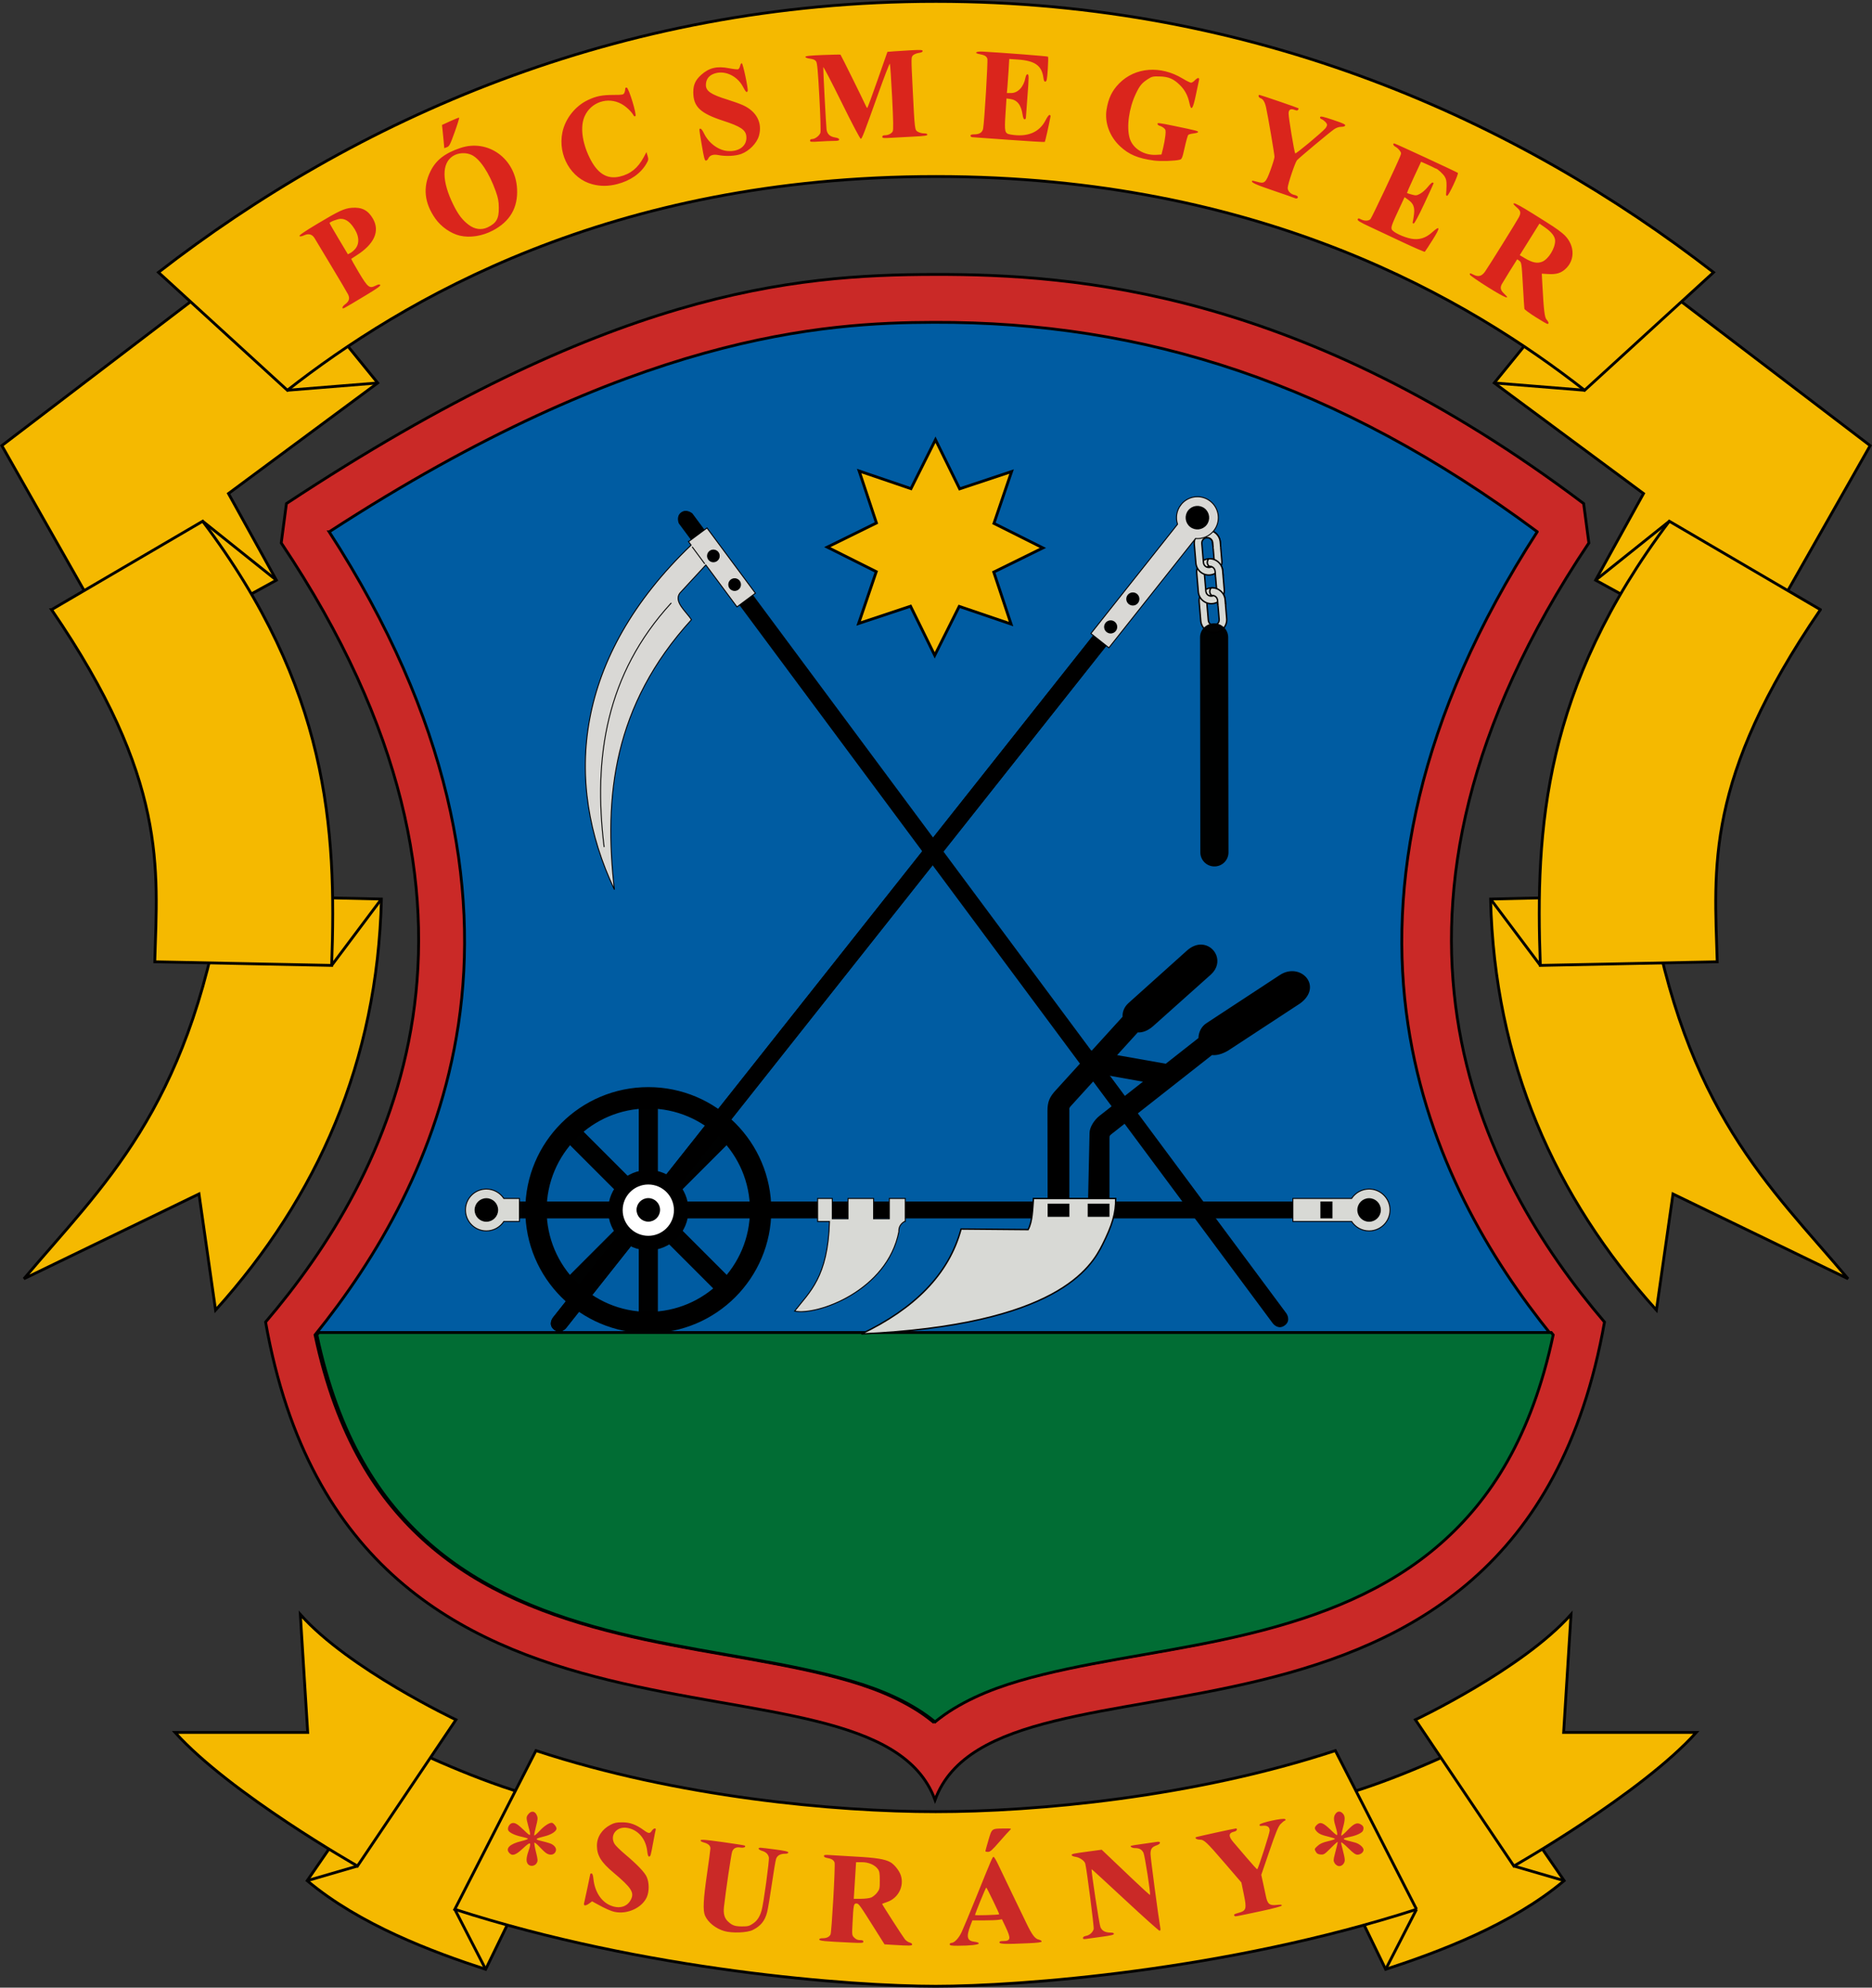 <?xml version="1.0" encoding="UTF-8" standalone="no"?>
<!-- Created with Inkscape (http://www.inkscape.org/) -->

<svg
   xmlns:dc="http://purl.org/dc/elements/1.1/"
   xmlns:cc="http://creativecommons.org/ns#"
   xmlns:rdf="http://www.w3.org/1999/02/22-rdf-syntax-ns#"
   xmlns:svg="http://www.w3.org/2000/svg"
   xmlns="http://www.w3.org/2000/svg"
   xmlns:sodipodi="http://sodipodi.sourceforge.net/DTD/sodipodi-0.dtd"
   xmlns:inkscape="http://www.inkscape.org/namespaces/inkscape"
   width="1994.906"
   height="2117.437"
   id="svg2"
   version="1.1"
   inkscape:version="0.48.4 r9939"
   sodipodi:docname="HUN_Pócsmegyer_Címer.svg">
  <rect width="100%" height="100%" fill="#333333" stroke="none"/>
  <defs
     id="defs4" />
  <sodipodi:namedview
     id="base"
     pagecolor="#ffffff"
     bordercolor="#666666"
     borderopacity="1.0"
     inkscape:pageopacity="0.0"
     inkscape:pageshadow="2"
     inkscape:zoom="0.10119448"
     inkscape:cx="676.79718"
     inkscape:cy="1497.3449"
     inkscape:document-units="px"
     inkscape:current-layer="layer1"
     showgrid="false"
     showguides="true"
     inkscape:guide-bbox="true"
     inkscape:window-width="1280"
     inkscape:window-height="972"
     inkscape:window-x="-8"
     inkscape:window-y="-8"
     inkscape:window-maximized="1"
     inkscape:snap-global="true"
     inkscape:object-nodes="true"
     inkscape:snap-smooth-nodes="true"
     fit-margin-top="0"
     fit-margin-left="0"
     fit-margin-right="0"
     fit-margin-bottom="0"
     inkscape:object-paths="true"
     inkscape:snap-object-midpoints="true"
     showborder="true"
     inkscape:snap-bbox="false"
     inkscape:snap-bbox-edge-midpoints="false"
     inkscape:snap-midpoints="true">
    <sodipodi:guide
       orientation="1,0"
       position="995.429,1605.997"
       id="guide3785" />
  </sodipodi:namedview>
  <g
     inkscape:groupmode="layer"
     id="layer2"
     inkscape:label="RASZTER"
     transform="translate(2910.188,331.75)" />
  <g
     inkscape:label="1. réteg"
     inkscape:groupmode="layer"
     id="layer1"
     transform="translate(2910.188,331.75)">
    <g
       id="g4262">
      <path
         sodipodi:nodetypes="ccccccccc"
         inkscape:connector-curvature="0"
         id="path3013"
         d="m -409.688,204.688 -5.531,41.969 c 264.99,395.188 114.639,675.827 -16.688,829.969 92.653,523.646 645.46,323.926 713.406,509.062 67.946,-185.136 620.753,14.584 713.406,-509.062 C 863.58,922.483 713.26,641.845 978.25,246.656 L 972.688,204.688 C 672.874,-21.541 432.253,-39.688 280.743,-39.388 129.233,-39.089 -65.952,-22.018 -409.688,204.688 z"
         style="fill:#ca2927;fill-opacity:1;stroke:#000000;stroke-width:3;stroke-linecap:butt;stroke-linejoin:miter;stroke-miterlimit:4;stroke-opacity:0.99;stroke-dashoffset:0"
         transform="translate(-2195.26,0)" />
      <path
         sodipodi:nodetypes="cscsssscsssscscccc"
         inkscape:connector-curvature="0"
         id="path3015"
         d="m -362.156,234.812 c 128.875,199.209 159.879,377.268 137.688,524.812 -21.088,140.213 -87.995,250.464 -152.781,330.688 23.008,108.374 66.517,175.441 120,222.344 57.104,50.078 128.395,77.51 203.438,95.844 75.043,18.333 152.37,26.84 220.438,43.625 34.034,8.393 66.127,18.779 95.062,36.406 6.818,4.153 13.46,8.865 19.812,14.031 6.352,-5.167 12.995,-9.878 19.812,-14.031 28.936,-17.627 61.029,-28.014 95.062,-36.406 68.068,-16.785 145.395,-25.292 220.438,-43.625 75.043,-18.333 146.333,-45.765 203.438,-95.844 53.483,-46.903 96.992,-113.969 120,-222.344 C 875.464,1010.087 808.549,899.838 787.469,759.625 765.285,612.075 796.3,433.998 925.188,234.781 l 0,-0.062 C 711.554,76.125 506.136,10.916 282.301,11.623 165.496,11.903 -37.761,24.32 -362.156,234.812 z"
         style="fill:#005ca2;fill-opacity:1;stroke:#000000;stroke-width:3;stroke-linecap:butt;stroke-linejoin:miter;stroke-miterlimit:4;stroke-opacity:0.99;stroke-dashoffset:0"
         transform="translate(-2197.223,0)" />
      <path
         inkscape:connector-curvature="0"
         id="path3790"
         d="m -2570.474,1087.75 c -0.682,0.85 -1.35,1.719 -2.031,2.562 23.008,108.374 66.517,175.441 120,222.344 57.104,50.078 128.395,77.51 203.438,95.844 75.043,18.333 152.37,26.84 220.438,43.625 34.034,8.393 66.127,18.779 95.063,36.406 6.817,4.153 13.46,8.865 19.812,14.031 6.352,-5.167 12.995,-9.878 19.813,-14.031 28.936,-17.627 61.029,-28.014 95.062,-36.406 68.068,-16.785 145.395,-25.292 220.438,-43.625 75.043,-18.333 146.333,-45.765 203.437,-95.844 53.483,-46.902 96.992,-113.969 120,-222.344 -0.684,-0.847 -1.378,-1.709 -2.062,-2.562 l -1313.406,0 z"
         style="fill:#016d34;fill-opacity:1;stroke:#000000;stroke-width:3;stroke-linecap:butt;stroke-linejoin:miter;stroke-miterlimit:4;stroke-opacity:0.99;stroke-dasharray:none;stroke-dashoffset:0" />
      <g
         transform="translate(-2196.073,-291.781)"
         id="g3801">
        <path
           sodipodi:nodetypes="ccccc"
           inkscape:connector-curvature="0"
           id="path3795"
           d="m 952.736,1963.498 c -56.155,47.104 -133.403,75.889 -190.218,94.415 l -85.39,-175.639 c 61.952,-13.343 119.171,-37.73 175.639,-63.869 z"
           style="fill:#f5b900;fill-opacity:1;stroke:#000000;stroke-width:3;stroke-linecap:butt;stroke-linejoin:miter;stroke-miterlimit:4;stroke-opacity:0.99;stroke-dasharray:none;stroke-dashoffset:0" />
        <path
           style="fill:#f5b900;fill-opacity:1;stroke:#000000;stroke-width:3;stroke-linecap:butt;stroke-linejoin:miter;stroke-miterlimit:4;stroke-opacity:0.99;stroke-dasharray:none;stroke-dashoffset:0"
           d="m 2610.983,2626.374 c 56.155,47.104 133.403,75.889 190.218,94.415 l 85.39,-175.639 c -61.952,-13.343 -119.171,-37.73 -175.639,-63.869 z"
           id="path3785"
           inkscape:connector-curvature="0"
           transform="translate(-2997.75,-662.875)"
           sodipodi:nodetypes="ccccc" />
        <path
           style="fill:#f5b900;fill-opacity:1;stroke:#000000;stroke-width:3;stroke-linecap:butt;stroke-linejoin:miter;stroke-miterlimit:4;stroke-opacity:0.99;stroke-dasharray:none;stroke-dashoffset:0"
           d="m 2610.983,2626.374 53.594,-15.601"
           id="path3787"
           inkscape:connector-curvature="0"
           transform="translate(-2997.75,-662.875)"
           sodipodi:nodetypes="cc" />
        <path
           style="fill:#f5b900;fill-opacity:1;stroke:#000000;stroke-width:3;stroke-linecap:butt;stroke-linejoin:miter;stroke-miterlimit:4;stroke-opacity:0.99;stroke-dasharray:none;stroke-dashoffset:0"
           d="m 2768.3,2656.889 32.9,63.899"
           id="path3789"
           inkscape:connector-curvature="0"
           transform="translate(-2997.75,-662.875)"
           sodipodi:nodetypes="cc" />
        <path
           sodipodi:nodetypes="ccccccc"
           inkscape:connector-curvature="0"
           id="path3791"
           d="m 795.418,1994.014 -86.49,-169.07 c -151.005,49.703 -318.876,65.063 -425.944,65.063 -107.068,0 -274.939,-15.36 -425.944,-65.063 l -86.49,169.07 c 202.4,65.401 422.775,81.949 512.434,81.949 89.659,0 310.034,-16.549 512.434,-81.949 z"
           style="fill:#f5b900;fill-opacity:1;stroke:#000000;stroke-width:3;stroke-linecap:butt;stroke-linejoin:miter;stroke-miterlimit:4;stroke-opacity:0.99;stroke-dasharray:none;stroke-dashoffset:0" />
        <path
           inkscape:connector-curvature="0"
           id="path3797"
           d="m 952.736,1963.498 -53.594,-15.601"
           style="fill:#f5b900;fill-opacity:1;stroke:#000000;stroke-width:3;stroke-linecap:butt;stroke-linejoin:miter;stroke-miterlimit:4;stroke-opacity:0.99;stroke-dasharray:none;stroke-dashoffset:0"
           sodipodi:nodetypes="cc" />
        <path
           inkscape:connector-curvature="0"
           id="path3799"
           d="m 795.418,1994.014 -32.9,63.899"
           style="fill:#f5b900;fill-opacity:1;stroke:#000000;stroke-width:3;stroke-linecap:butt;stroke-linejoin:miter;stroke-miterlimit:4;stroke-opacity:0.99;stroke-dasharray:none;stroke-dashoffset:0"
           sodipodi:nodetypes="cc" />
        <path
           sodipodi:nodetypes="cccccc"
           transform="translate(-2997.75,-662.875)"
           inkscape:connector-curvature="0"
           id="path3783"
           d="m 2769.507,2454.933 c 0,0 -114.153,-53.956 -165.818,-112.154 l 7.854,125.668 -141.377,0 c 58.92,65.385 194.41,142.325 194.41,142.325 z"
           style="fill:#f5b900;fill-opacity:1;stroke:#000000;stroke-width:3;stroke-linecap:butt;stroke-linejoin:miter;stroke-miterlimit:4;stroke-opacity:0.99;stroke-dasharray:none;stroke-dashoffset:0" />
        <path
           style="fill:#f5b900;fill-opacity:1;stroke:#000000;stroke-width:3;stroke-linecap:butt;stroke-linejoin:miter;stroke-miterlimit:4;stroke-opacity:0.99;stroke-dasharray:none;stroke-dashoffset:0"
           d="m 794.212,1792.058 c 0,0 114.153,-53.956 165.818,-112.154 l -7.854,125.668 141.377,0 c -58.92,65.385 -194.41,142.325 -194.41,142.325 z"
           id="path3793"
           inkscape:connector-curvature="0"
           sodipodi:nodetypes="cccccc" />
      </g>
      <g
         transform="translate(-2200,0)"
         id="g3842">
        <path
           sodipodi:nodetypes="ccccccc"
           inkscape:connector-curvature="0"
           id="path3830"
           d="m 990.182,286.307 51.053,-92.288 -159.049,-117.814 119.778,-147.268 280.79,214.029 -131.559,231.701 z"
           style="fill:#f5b900;fill-opacity:1;stroke:#000000;stroke-width:3;stroke-linecap:butt;stroke-linejoin:miter;stroke-miterlimit:4;stroke-opacity:0.99;stroke-dasharray:none;stroke-dashoffset:0" />
        <path
           style="fill:#f5b900;fill-opacity:1;stroke:#000000;stroke-width:3;stroke-linecap:butt;stroke-linejoin:miter;stroke-miterlimit:4;stroke-opacity:0.99;stroke-dasharray:none;stroke-dashoffset:0"
           d="m 2694.013,1288.879 c -4.233,173.295 -67.807,316.92 -176.721,437.875 l -17.672,-123.705 -186.539,90.324 c 83.534,-99.032 173.78,-178.671 212.065,-408.422 z"
           id="path3820"
           inkscape:connector-curvature="0"
           transform="translate(-2997.75,-662.875)"
           sodipodi:nodetypes="cccccc" />
        <path
           style="fill:#f5b900;fill-opacity:1;stroke:#000000;stroke-width:3;stroke-linecap:butt;stroke-linejoin:miter;stroke-miterlimit:4;stroke-opacity:0.99;stroke-dasharray:none;stroke-dashoffset:0"
           d="m 2582.09,949.182 -51.053,-92.288 159.049,-117.814 -119.778,-147.268 -280.79,214.029 131.559,231.701 z"
           id="path3816"
           inkscape:connector-curvature="0"
           transform="translate(-2997.75,-662.875)"
           sodipodi:nodetypes="ccccccc" />
        <path
           style="fill:#f5b900;fill-opacity:1;stroke:#000000;stroke-width:3;stroke-linecap:butt;stroke-linejoin:miter;stroke-miterlimit:4;stroke-opacity:0.99;stroke-dasharray:none;stroke-dashoffset:0"
           d="m 2593.799,746.862 -137.377,-125.595 c 207.642,-161.032 487.517,-288.644 828.589,-288.644 341.073,0 620.948,127.612 828.589,288.644 l -137.377,125.595 c -121.612,-95.113 -342.827,-227.701 -691.212,-227.701 -348.386,0 -569.6,132.588 -691.212,227.701 z"
           id="path3814"
           inkscape:connector-curvature="0"
           transform="translate(-2997.75,-662.875)"
           sodipodi:nodetypes="ccccccc" />
        <path
           style="fill:#f5b900;fill-opacity:1;stroke:#000000;stroke-width:3;stroke-linecap:butt;stroke-linejoin:miter;stroke-miterlimit:4;stroke-opacity:0.99;stroke-dasharray:none;stroke-dashoffset:0"
           d="m 2342.535,980.599 161.012,-94.215 c 133.811,177.282 142.897,326.847 137.45,473.183 l -188.502,-3.854 c 2.936,-99.701 14.028,-194.182 -109.96,-375.114 z"
           id="path3818"
           inkscape:connector-curvature="0"
           transform="translate(-2997.75,-662.875)"
           sodipodi:nodetypes="ccccc" />
        <path
           style="fill:#f5b900;fill-opacity:1;stroke:#000000;stroke-width:3;stroke-linecap:butt;stroke-linejoin:miter;stroke-miterlimit:4;stroke-opacity:0.99;stroke-dasharray:none;stroke-dashoffset:0"
           d="m 2593.799,746.862 96.288,-7.781"
           id="path3822"
           inkscape:connector-curvature="0"
           transform="translate(-2997.75,-662.875)" />
        <path
           style="fill:#f5b900;fill-opacity:1;stroke:#000000;stroke-width:3;stroke-linecap:butt;stroke-linejoin:miter;stroke-miterlimit:4;stroke-opacity:0.99;stroke-dasharray:none;stroke-dashoffset:0"
           d="m 2503.548,886.385 78.543,62.798"
           id="path3824"
           inkscape:connector-curvature="0"
           transform="translate(-2997.75,-662.875)" />
        <path
           style="fill:#f5b900;fill-opacity:1;stroke:#000000;stroke-width:3;stroke-linecap:butt;stroke-linejoin:miter;stroke-miterlimit:4;stroke-opacity:0.99;stroke-dasharray:none;stroke-dashoffset:0"
           d="m 2640.997,1359.568 53.016,-70.688"
           id="path3826"
           inkscape:connector-curvature="0"
           transform="translate(-2997.75,-662.875)" />
        <path
           sodipodi:nodetypes="cccccc"
           inkscape:connector-curvature="0"
           id="path3828"
           d="m 878.259,626.004 c 4.233,173.295 67.807,316.92 176.721,437.875 l 17.672,-123.705 186.539,90.324 c -83.534,-99.032 -173.78,-178.671 -212.065,-408.422 z"
           style="fill:#f5b900;fill-opacity:1;stroke:#000000;stroke-width:3;stroke-linecap:butt;stroke-linejoin:miter;stroke-miterlimit:4;stroke-opacity:0.99;stroke-dasharray:none;stroke-dashoffset:0" />
        <path
           sodipodi:nodetypes="ccccc"
           inkscape:connector-curvature="0"
           id="path3834"
           d="M 1229.737,317.724 1068.725,223.51 C 934.914,400.792 925.828,550.357 931.275,696.693 l 188.502,-3.854 c -2.936,-99.701 -14.028,-194.182 109.96,-375.114 z"
           style="fill:#f5b900;fill-opacity:1;stroke:#000000;stroke-width:3;stroke-linecap:butt;stroke-linejoin:miter;stroke-miterlimit:4;stroke-opacity:0.99;stroke-dasharray:none;stroke-dashoffset:0" />
        <path
           inkscape:connector-curvature="0"
           id="path3836"
           d="M 978.474,83.987 882.186,76.206"
           style="fill:#f5b900;fill-opacity:1;stroke:#000000;stroke-width:3;stroke-linecap:butt;stroke-linejoin:miter;stroke-miterlimit:4;stroke-opacity:0.99;stroke-dasharray:none;stroke-dashoffset:0" />
        <path
           inkscape:connector-curvature="0"
           id="path3838"
           d="m 1068.725,223.51 -78.543,62.798"
           style="fill:#f5b900;fill-opacity:1;stroke:#000000;stroke-width:3;stroke-linecap:butt;stroke-linejoin:miter;stroke-miterlimit:4;stroke-opacity:0.99;stroke-dasharray:none;stroke-dashoffset:0" />
        <path
           inkscape:connector-curvature="0"
           id="path3840"
           d="M 931.275,696.693 878.259,626.004"
           style="fill:#f5b900;fill-opacity:1;stroke:#000000;stroke-width:3;stroke-linecap:butt;stroke-linejoin:miter;stroke-miterlimit:4;stroke-opacity:0.99;stroke-dasharray:none;stroke-dashoffset:0" />
      </g>
      <path
         inkscape:connector-curvature="0"
         id="path3872"
         d="m -1273.962,5.927 c -6.325,-4.019 -11.614,-7.926 -11.754,-8.681 -0.139,-0.756 -0.863,-12.141 -1.607,-25.3 -1.296,-22.903 -1.452,-24.004 -3.638,-25.775 -1.256,-1.017 -2.38,-1.726 -2.497,-1.575 -0.874,1.13 -15.484,24.738 -16.374,26.459 -1.945,3.76 -1.272,6.445 2.508,10.01 7.65,7.215 1.17,4.644 -17.137,-6.798 -10.45,-6.532 -19.145,-12.555 -19.323,-13.386 -0.407,-1.899 0.184,-1.892 3.937,0.048 5.104,2.64 8.798,1.576 12.355,-3.559 4.314,-6.227 33.895,-53.772 35.899,-57.7 2.477,-4.855 2.016,-6.816 -2.517,-10.696 -3.142,-2.689 -3.78,-3.694 -2.628,-4.136 0.92,-0.353 8.591,3.836 19.4,10.591 23.646,14.78 25.437,15.965 31.85,21.072 13.44,10.704 14.888,28.321 3.173,38.607 -4.772,4.19 -9.546,5.549 -17.844,5.08 l -7.017,-0.396 0.674,12.539 c 1.447,26.901 2.351,34.207 4.516,36.512 2.281,2.428 2.652,4.561 0.775,4.458 -0.688,-0.038 -6.425,-3.357 -12.75,-7.376 z m 7.343,-58.925 c 6.609,-2.761 13.675,-14.26 13.662,-22.232 -0.01,-4.415 -3.623,-9.212 -10.63,-14.1 l -6.066,-4.231 -10.507,16.821 -10.507,16.821 5.103,3.052 c 8.364,5.003 13.649,6.082 18.945,3.869 z m -1278.608,49.123 c -0.27,-0.705 1.03,-2.4 2.889,-3.767 4.165,-3.062 5.12,-6.206 3.14,-10.341 -0.828,-1.73 -8.83,-15.294 -17.783,-30.145 -8.953,-14.85 -16.999,-28.228 -17.88,-29.729 -2.527,-4.305 -6.349,-5.414 -11.17,-3.24 -2.682,1.209 -4.329,1.472 -5.004,0.796 -0.675,-0.675 5.439,-4.869 18.578,-12.742 23.392,-14.016 29.052,-16.66 37.1,-17.329 10.672,-0.886 17.448,2.597 22.614,11.626 7.656,13.382 1.385,27.169 -17.873,39.295 -2.665,1.678 -5.021,3.213 -5.236,3.41 -0.214,0.197 3.367,6.655 7.959,14.351 9.673,16.212 11.346,17.55 17.899,14.307 3.033,-1.5 4.244,-1.694 4.989,-0.797 0.715,0.862 -3.294,3.756 -14.712,10.618 -26.191,15.742 -24.972,15.088 -25.51,13.686 z m 13.606,-62.746 c 5.178,-6.154 4.085,-15.232 -2.942,-24.435 -4.01,-5.251 -7.897,-7.581 -12.599,-7.549 -3.252,0.022 -11.8,3.287 -11.8,4.507 0,0.345 4.388,7.966 9.75,16.936 l 9.75,16.309 2.631,-1.351 c 1.447,-0.743 3.792,-2.731 5.21,-4.417 z m 1116.159,-7.123 c -12.65,-5.952 -28.734,-13.507 -35.743,-16.79 -9.767,-4.575 -12.605,-6.328 -12.152,-7.506 0.525,-1.367 0.907,-1.374 3.443,-0.063 3.834,1.982 8.296,1.862 10.206,-0.275 1.415,-1.584 27.815,-57.394 31.492,-66.576 1.435,-3.584 1.407,-3.994 -0.453,-6.5 -1.092,-1.471 -3.067,-3.222 -4.389,-3.891 -2.572,-1.302 -3.34,-3.984 -0.996,-3.481 1.762,0.379 66.292,30.283 67.415,31.241 1.198,1.022 -9.755,24.457 -11.43,24.457 -0.832,0 -1.263,-0.804 -1.072,-2 0.176,-1.1 0.381,-4.947 0.456,-8.549 0.106,-5.112 -0.334,-7.309 -2.006,-10.015 -1.828,-2.958 -7.685,-8.302 -9.27,-8.458 -0.275,-0.027 -1.403,-0.553 -2.507,-1.169 -1.104,-0.616 -4.554,-2.246 -7.666,-3.622 l -5.659,-2.503 -7.673,16.486 c -4.22,9.067 -7.508,16.651 -7.306,16.852 0.201,0.202 2.514,0.941 5.14,1.643 4.408,1.179 5.095,1.103 8.972,-0.996 2.309,-1.25 5.968,-4.51 8.131,-7.244 2.163,-2.734 4.413,-4.811 5,-4.615 0.587,0.196 1.068,0.589 1.068,0.874 0,0.285 -4.458,10.035 -9.906,21.667 -6.254,13.352 -10.445,21.149 -11.367,21.149 -1.032,0 -1.277,-0.659 -0.836,-2.25 0.343,-1.238 0.908,-4.819 1.255,-7.959 0.804,-7.284 -0.742,-11.124 -6.021,-14.948 l -4.036,-2.924 -4.356,9.291 c -9.288,19.812 -10.292,22.504 -9.334,25.023 1.129,2.97 12.496,8.405 20.816,9.952 8.253,1.535 15.336,-0.625 22.154,-6.756 8.851,-7.958 9.022,-5.348 0.528,8.072 -4.177,6.6 -7.888,12.271 -8.246,12.602 -0.358,0.331 -11.001,-4.267 -23.651,-10.219 z m -1004.754,-6.969 c -9.547,-2.25 -19.91,-9.461 -26.016,-18.101 -11.807,-16.71 -13.549,-33.526 -5.227,-50.471 5.843,-11.898 15.305,-19.27 31.866,-24.83 29.436,-9.881 58.743,11.233 60.414,43.526 1.04,20.101 -7.507,34.789 -25.853,44.43 -11.373,5.976 -24.387,7.991 -35.183,5.447 z m 29.754,-8.88 c 9.309,-4.473 11.983,-9.226 11.831,-21.034 -0.088,-6.848 -0.733,-10.249 -3.319,-17.5 -6.915,-19.388 -16.775,-34.27 -25.504,-38.496 -6.246,-3.023 -14.63,-2.512 -20.296,1.238 -11.922,7.89 -11.636,26.917 0.783,51.99 5.116,10.329 9.542,16.103 16.19,21.124 6.524,4.927 13.674,5.87 20.315,2.679 z m 860.5,-30.942 c -0.825,-0.431 -11.34,-4.115 -23.367,-8.188 -19.184,-6.496 -24.097,-8.774 -22.46,-10.411 0.231,-0.231 2.596,0.235 5.255,1.035 7.881,2.372 9.267,1.155 14.279,-12.536 2.314,-6.321 4.225,-12.617 4.248,-13.992 0.041,-2.504 -7.007,-43.792 -9.004,-52.743 -1.278,-5.726 -3.196,-8.883 -5.924,-9.749 -2.006,-0.637 -2.897,-3.509 -1.088,-3.509 0.988,0 41.14,13.745 41.655,14.26 0.164,0.164 -0.052,0.865 -0.48,1.558 -0.588,0.952 -1.462,1 -3.578,0.196 -4.443,-1.689 -6.53,-0.479 -6.563,3.804 -0.034,4.548 6.085,41.371 7.064,42.505 0.671,0.778 28.498,-22.368 32.174,-26.762 0.948,-1.134 1.739,-2.77 1.757,-3.637 0.037,-1.737 -3.486,-5.28 -6.2,-6.237 -0.993,-0.35 -1.497,-1.226 -1.181,-2.051 0.449,-1.171 3.053,-0.604 13.925,3.03 10.103,3.377 13.239,4.821 12.824,5.902 -0.342,0.89 -1.968,1.432 -4.303,1.432 -2.381,0 -5.137,0.939 -7.536,2.567 -4.576,3.106 -37.337,30.455 -39.617,33.073 -1.963,2.254 -9.88,25.832 -9.88,29.423 0,3.285 3.077,6.575 6.944,7.425 1.668,0.366 3.314,1.121 3.657,1.676 0.925,1.497 -0.873,2.831 -2.601,1.928 z m -749,-14.916 c -22.64,-5.95 -37.002,-30.886 -31.895,-55.377 3.022,-14.493 13.649,-27.938 27.133,-34.328 8.958,-4.245 15.204,-5.472 27.863,-5.472 8.694,0 9.948,-0.223 10.864,-1.934 0.569,-1.064 1.035,-2.897 1.035,-4.073 0,-1.451 0.53,-2.035 1.649,-1.816 2.181,0.428 10.843,28.738 9.268,30.294 -0.717,0.709 -1.374,0.441 -2.106,-0.857 -2.303,-4.083 -7.952,-9.372 -12.871,-12.049 -14.565,-7.927 -32.482,-1.873 -39.182,13.24 -4.759,10.733 -2.817,27.286 5.126,43.696 8.302,17.151 18.594,23.683 32.296,20.495 11.366,-2.644 19.34,-9.054 25.467,-20.474 l 3.01,-5.609 1.212,4.046 c 1.114,3.717 1.002,4.405 -1.372,8.456 -6.099,10.407 -17.052,18.019 -31.093,21.611 -9.34,2.389 -17.71,2.437 -26.404,0.152 z m 598.5,-25.275 c -17.003,-2.262 -26.684,-6.335 -36.19,-15.228 -11.087,-10.371 -16.539,-25.22 -14.332,-39.035 1.93,-12.08 5.838,-20.185 13.461,-27.917 17.022,-17.266 44.111,-19.362 67.516,-5.224 4.1,2.477 8.184,4.503 9.076,4.503 0.892,0 2.678,-1.125 3.97,-2.5 2.989,-3.181 5.23,-3.305 4.503,-0.25 -0.294,1.238 -1.801,8.325 -3.348,15.75 -3.215,15.426 -4.973,17.664 -6.85,8.715 -1.658,-7.904 -4.871,-13.986 -10.127,-19.168 -6.808,-6.712 -12.056,-8.962 -21.524,-9.228 -6.978,-0.196 -8.306,0.072 -12,2.423 -7.089,4.511 -9.232,7.069 -13.565,16.186 -7.24,15.235 -9.993,35.231 -6.491,47.139 3.238,11.008 15.258,18.521 28.402,17.753 l 5.5,-0.321 1.755,-7 c 0.965,-3.85 2.038,-9.765 2.385,-13.144 0.562,-5.487 0.399,-6.343 -1.527,-8 -1.186,-1.021 -3.157,-2.1 -4.38,-2.399 -1.222,-0.299 -2.359,-1.255 -2.527,-2.124 -0.258,-1.337 2.588,-0.977 18.495,2.335 23.33,4.859 24.799,5.237 24.799,6.396 0,0.515 -2.135,1.182 -4.745,1.482 -2.61,0.3 -5.192,0.992 -5.737,1.537 -0.545,0.545 -2.244,6.57 -3.774,13.388 -2.588,11.53 -2.966,12.445 -5.409,13.099 -4.866,1.301 -20.282,1.771 -27.335,0.833 z m -481.827,-16.152 c -3.144,-18.754 -3.068,-17.75 -1.344,-17.75 0.731,0 2.357,2.195 3.613,4.877 4.749,10.14 15.076,17.951 24.911,18.843 12.633,1.145 21.301,-5.586 20.244,-15.72 -0.708,-6.791 -6.2,-10.462 -24.598,-16.439 -24.556,-7.978 -31.936,-15.041 -31.929,-30.561 0,-7.763 2.32,-12.862 8.297,-18.262 8.506,-7.685 16.883,-9.686 29.881,-7.14 4.537,0.889 8.882,1.373 9.656,1.076 0.774,-0.297 1.715,-1.944 2.092,-3.66 0.377,-1.716 1.192,-2.952 1.812,-2.745 1.257,0.419 6.985,27.514 6.233,29.48 -0.876,2.288 -2.015,1.295 -4.945,-4.311 -6.548,-12.532 -21.049,-18.595 -32.28,-13.495 -4.78,2.17 -7.316,6.175 -7.316,11.552 0,6.413 5.514,10.129 23,15.502 5.775,1.774 13.2,4.449 16.5,5.944 14.554,6.591 20.988,18.97 17.002,32.712 -2.27,7.825 -10.358,16.094 -18.79,19.209 -6.231,2.302 -16.445,2.786 -24.712,1.172 -5.263,-1.028 -8.98,0.291 -10.487,3.72 -0.543,1.235 -1.691,2.246 -2.551,2.246 -1.243,0 -2.124,-3.338 -4.288,-16.25 z m -275.079,-4.131 c -0.351,-3.916 -0.905,-9.479 -1.231,-12.362 l -0.592,-5.243 8.777,-4.036 c 4.827,-2.22 9.095,-3.91 9.484,-3.757 0.389,0.153 -1.732,7.051 -4.712,15.328 -4.836,13.432 -5.723,15.164 -8.253,16.119 l -2.835,1.07 -0.639,-7.119 z m 602.906,-1.747 c -20.35,-1.509 -38.013,-2.772 -39.25,-2.808 -1.305,-0.037 -2.25,-0.695 -2.25,-1.565 0,-1.099 1.142,-1.5 4.277,-1.5 5.365,0 8.483,-2.129 9.196,-6.279 1.37,-7.978 5.234,-72.361 4.465,-74.385 -0.999,-2.627 -3.081,-3.828 -8.252,-4.763 -6.422,-1.16 -3.965,-3.127 3.398,-2.72 21.502,1.187 68.976,4.873 69.499,5.396 0.343,0.343 0.239,6.384 -0.23,13.426 -0.702,10.532 -1.138,12.858 -2.461,13.11 -1.22,0.232 -1.759,-0.795 -2.233,-4.257 -1.759,-12.834 -9.08,-17.992 -27.258,-19.204 l -9.099,-0.607 -0.668,11.391 c -0.367,6.265 -0.944,14.428 -1.28,18.141 l -0.612,6.75 4.553,0 c 7.255,0 13.412,-6.587 15.234,-16.297 0.405,-2.16 1.274,-3.704 2.083,-3.704 1.747,0 1.737,2.302 -0.111,26 -0.794,10.175 -1.456,19.288 -1.472,20.25 -0.016,0.963 -0.652,1.75 -1.415,1.75 -0.89,0 -1.636,-1.702 -2.083,-4.75 -1.558,-10.631 -5.723,-15.93 -13.322,-16.949 l -3.867,-0.519 -1.057,16.359 c -1.249,19.327 -0.863,20.956 5.221,22.035 17.924,3.179 30.906,-2.126 37.586,-15.359 1.711,-3.39 3.522,-5.761 4.206,-5.51 0.661,0.243 1.127,0.836 1.035,1.317 -2.1,11.023 -5.71,27.011 -6.194,27.433 -0.352,0.307 -17.29,-0.676 -37.64,-2.185 z m -212.5,0.778 c 0,-1.069 0.833,-1.651 2.365,-1.651 2.899,0 7.48,-3.462 8.649,-6.536 0.514,-1.353 0.08,-16.759 -1.073,-38.042 -1.496,-27.61 -2.28,-36.292 -3.439,-38.061 -1.098,-1.675 -2.848,-2.471 -6.501,-2.955 -3.01,-0.399 -5,-1.166 -5,-1.926 0,-0.945 4.662,-1.447 18.543,-1.995 10.199,-0.403 18.71,-0.564 18.913,-0.358 0.57,0.575 23.977,47.815 26.075,52.623 1.02,2.337 2.105,4.244 2.412,4.237 0.307,-0.01 5.269,-13.472 11.027,-29.921 l 10.47,-29.907 6.53,-0.554 c 3.592,-0.305 12.043,-0.84 18.78,-1.19 10.431,-0.541 12.25,-0.416 12.25,0.843 0,0.978 -1.405,1.667 -4.147,2.035 -2.281,0.306 -5.054,1.463 -6.162,2.572 -2.009,2.009 -2.01,2.131 -0.32,35.825 2.218,44.24 2.138,43.588 5.629,45.651 1.545,0.913 4.427,1.659 6.405,1.659 2.349,0 3.596,0.467 3.596,1.348 0,1.033 -3.212,1.503 -13.75,2.011 -7.562,0.365 -18.363,0.95 -24,1.299 -9.109,0.565 -10.25,0.453 -10.25,-1.011 0,-1.079 0.84,-1.647 2.435,-1.647 3.762,0 7.326,-1.685 8.6,-4.066 0.885,-1.654 0.745,-10.302 -0.595,-36.798 -0.964,-19.05 -2.052,-34.983 -2.418,-35.408 -0.366,-0.425 -5.777,13.525 -12.024,31 -15.549,43.497 -17.515,48.611 -18.868,49.062 -0.701,0.234 -9.012,-15.495 -20.582,-38.949 -10.674,-21.637 -19.439,-38.474 -19.477,-37.415 -0.132,3.582 2.956,62.042 3.502,66.297 0.648,5.051 3.546,7.721 9.393,8.656 2.616,0.418 4.035,1.168 4.035,2.133 0,1.145 -1.328,1.489 -5.75,1.493 -3.163,0 -10.137,0.296 -15.5,0.651 -8.657,0.573 -9.75,0.461 -9.75,-1.005 z"
         style="fill:#da251c;fill-opacity:1" />
      <path
         inkscape:connector-curvature="0"
         id="path3885"
         d="m -1958.619,1740.086 -8.992,-0.561 -8.508,-13.52 c -18.513,-29.416 -18.917,-29.98 -21.483,-29.98 -2.842,0 -3.115,1.41 -4.093,21.198 -0.626,12.656 -0.62,12.706 1.924,15.25 1.776,1.776 3.63,2.552 6.098,2.552 2.62,0 3.546,0.428 3.546,1.64 0,1.475 -1.44,1.573 -14.25,0.979 -27.527,-1.277 -32.75,-1.796 -32.75,-3.257 0,-0.896 1.222,-1.363 3.566,-1.363 4.21,0 6.997,-1.314 8.418,-3.97 1.239,-2.315 5.28,-74.162 4.316,-76.731 -0.98,-2.609 -3.261,-4.038 -7.537,-4.722 -2.448,-0.392 -3.763,-1.136 -3.763,-2.131 0,-1.284 1.166,-1.44 7.25,-0.972 3.987,0.307 16.025,1.022 26.75,1.59 21.311,1.128 31.062,2.707 36.779,5.955 4.244,2.412 9.404,8.874 11.082,13.88 3.912,11.669 -2.733,24.573 -14.701,28.548 -2.838,0.943 -5.16,1.867 -5.16,2.055 0,0.672 21.874,34.623 24.163,37.503 1.285,1.618 3.575,3.214 5.087,3.547 1.512,0.334 2.75,1.246 2.75,2.027 0,1.526 -2.725,1.59 -20.492,0.481 z m -23.108,-50.455 c 1.835,-0.767 4.633,-3.094 6.218,-5.171 2.696,-3.534 2.882,-4.374 2.882,-13.03 0,-7.758 -0.333,-9.709 -2.058,-12.079 -3.273,-4.495 -9.862,-7.327 -17.046,-7.327 l -6.18,0 -0.633,10.25 c -0.348,5.638 -0.9,14.412 -1.227,19.5 l -0.593,9.25 7.651,0 c 4.28,0 9.121,-0.614 10.987,-1.394 z m 83.6,49.894 c 0,-0.825 0.745,-1.5 1.656,-1.5 3.295,0 7.878,-4.801 11.087,-11.615 1.784,-3.787 8.884,-20.835 15.778,-37.885 16.223,-40.121 16.956,-41.826 18.152,-42.224 0.555,-0.185 2.849,3.615 5.099,8.444 2.249,4.829 8.668,18.23 14.264,29.78 5.596,11.55 12.579,26 15.517,32.111 6.157,12.803 9.3,16.978 13.475,17.895 1.635,0.359 2.973,1.222 2.973,1.918 0,0.93 -3.77,1.438 -14.25,1.917 -23.75,1.087 -30.75,0.895 -30.75,-0.841 0,-1.053 1.063,-1.5 3.566,-1.5 8.583,0 9.021,-2.363 2.846,-15.355 l -3.733,-7.855 -3.589,0.594 c -1.974,0.327 -9.069,0.599 -15.767,0.605 l -12.178,0.011 -2.177,5.75 c -4.523,11.944 -3.426,16.106 4.479,16.997 2.649,0.298 4.554,1.026 4.554,1.739 0,1.446 -9.326,2.497 -22.25,2.507 -7.114,0.01 -8.75,-0.273 -8.75,-1.493 z m 52.747,-31.968 c 0.441,-0.343 -13.193,-28.532 -13.8,-28.532 -0.585,0 -11.947,27.845 -11.947,29.279 0,0.614 24.926,-0.11 25.747,-0.748 z m 89.253,25.142 c 0,-1.009 1.237,-1.815 3.415,-2.223 3.672,-0.689 6.949,-3.609 8.021,-7.149 0.561,-1.851 -7.394,-63.75 -8.97,-69.801 -0.786,-3.02 -6.029,-6.632 -10.494,-7.231 -2.241,-0.3 -3.973,-1.081 -3.973,-1.79 0,-1.395 1.009,-1.608 19.231,-4.064 l 12.731,-1.716 8.269,7.84 c 4.548,4.312 16.041,15.245 25.54,24.295 9.499,9.05 17.46,16.267 17.691,16.037 0.866,-0.866 -5.556,-42.151 -6.988,-44.92 -1.849,-3.576 -4.306,-4.951 -8.85,-4.951 -3.025,0 -5.562,-1.405 -4.475,-2.479 0.193,-0.19 5.75,-1.076 12.35,-1.969 6.6,-0.893 13.463,-1.883 15.25,-2.199 4.41,-0.781 4.462,2.029 0.065,3.562 -5.382,1.876 -6.815,3.846 -6.815,9.37 0,3.907 8.284,66.374 10.472,78.966 0.328,1.89 0.051,2.75 -0.886,2.75 -0.75,0 -17.277,-14.796 -36.725,-32.881 -19.448,-18.085 -35.474,-32.784 -35.612,-32.665 -0.773,0.664 8.053,58.658 9.397,61.743 1.748,4.013 5.143,5.803 11.004,5.803 2.163,0 3.351,0.483 3.351,1.364 0,0.992 -3.475,1.823 -12.75,3.05 -7.013,0.928 -14.438,1.947 -16.5,2.264 -2.997,0.462 -3.75,0.26 -3.75,-1.005 z m -382,-7.234 c -9.063,-2.498 -17.548,-9.226 -20.719,-16.427 -2.426,-5.51 -1.881,-17.102 2.093,-44.511 1.994,-13.75 3.625,-25.98 3.625,-27.179 7e-4,-2.962 -2.326,-5.063 -7.003,-6.322 -2.51,-0.676 -3.736,-1.514 -3.42,-2.339 0.389,-1.015 5.34,-0.611 23.513,1.916 12.661,1.761 23.265,3.446 23.565,3.746 1.465,1.465 -1.107,2.629 -4.582,2.074 -4.635,-0.741 -7.438,0.618 -8.903,4.316 -0.984,2.483 -6.986,42.995 -8.73,58.922 -0.801,7.316 0.504,12.008 4.333,15.579 4.476,4.174 7.354,5.184 14.842,5.208 6.118,0.02 7.7,-0.364 11.289,-2.739 4.87,-3.222 7.55,-7.191 9.643,-14.276 2.033,-6.881 8.43,-53.739 7.729,-56.614 -0.851,-3.493 -3.206,-5.69 -7.467,-6.967 -3.899,-1.168 -4.724,-3.389 -1.208,-3.25 1.044,0.041 8.086,0.891 15.649,1.888 10.047,1.325 13.75,2.18 13.75,3.175 0,0.886 -1.206,1.362 -3.453,1.362 -5.025,0 -8.296,1.847 -9.543,5.388 -0.603,1.712 -2.645,13.829 -4.54,26.928 -1.894,13.099 -4.16,26.581 -5.036,29.961 -2.415,9.321 -6.788,14.703 -15.428,18.99 -5.786,2.871 -21.595,3.488 -30,1.171 z m 543.618,-16.154 c -1.328,-1.328 -0.453,-2.091 3.632,-3.17 8.887,-2.348 9.428,-4.094 6.168,-19.921 l -2.597,-12.605 -17.319,-20.128 c -20.023,-23.272 -22.346,-25.46 -27.02,-25.46 -3.041,0 -5.383,-1.433 -4.229,-2.587 0.43,-0.43 41.413,-9.398 42.996,-9.408 0.412,0 0.75,0.634 0.75,1.416 0,0.781 -1.319,1.71 -2.931,2.064 -6.019,1.322 -6.25,4.864 -0.731,11.234 1.326,1.53 7.492,8.744 13.703,16.031 6.211,7.287 11.47,13.072 11.687,12.856 1.262,-1.262 13.272,-38.649 13.272,-41.316 0,-3.896 -2.661,-5.665 -7.649,-5.082 -2.676,0.312 -3.357,0.063 -3.124,-1.144 0.402,-2.087 25.691,-7.583 27.241,-5.92 0.72,0.773 0.579,1.267 -0.468,1.635 -0.825,0.29 -2.859,1.956 -4.52,3.702 -2.371,2.493 -4.893,8.633 -11.744,28.598 l -8.725,25.423 1.884,8.5 c 1.036,4.675 2.419,11.103 3.072,14.284 1.701,8.277 3.907,10.067 11.386,9.241 4.594,-0.508 5.761,-0.365 5.423,0.664 -0.269,0.82 -8.459,3.028 -21.854,5.891 -28.223,6.033 -27.593,5.917 -28.305,5.205 z m -660.442,-4.313 c -4.281,-0.883 -10.2,-3.509 -19.469,-8.635 l -4.792,-2.65 -2.917,2.157 c -3.931,2.906 -6.393,2.866 -5.651,-0.093 0.794,-3.17 6.653,-30.721 6.653,-31.285 0,-0.256 0.611,-0.465 1.357,-0.465 0.92,0 1.556,1.898 1.973,5.891 1.352,12.931 7.814,23.405 17.114,27.735 9.871,4.596 18.904,2.239 22.935,-5.987 3.667,-7.482 0.347,-12.531 -18.879,-28.715 -13.025,-10.964 -17.389,-18.079 -17.434,-28.424 -0.041,-9.306 5.247,-17.483 14.434,-22.318 4.096,-2.156 6.356,-2.635 12.5,-2.65 8.256,-0.021 14.632,2.292 22.966,8.329 5.236,3.793 6.498,3.886 8.626,0.64 1.895,-2.893 4.82,-3.438 4.025,-0.75 -0.285,0.963 -1.462,6.925 -2.617,13.25 -2.596,14.221 -2.826,15 -4.428,15 -0.829,0 -1.493,-1.945 -1.853,-5.425 -1.386,-13.425 -9.825,-23.289 -21.526,-25.16 -11.257,-1.8 -18.854,8.07 -13.266,17.235 1.057,1.733 5.849,6.458 10.649,10.5 13.609,11.46 21.369,19.57 23.62,24.687 2.658,6.04 2.675,15.408 0.038,21.347 -5.035,11.344 -20.61,18.563 -34.06,15.787 z m 770.839,-48.916 c -1.367,-0.351 -3.134,-1.795 -3.928,-3.209 -1.274,-2.27 -1.236,-3.376 0.327,-9.459 3.676,-14.305 3.578,-13.617 1.74,-12.181 -0.91,0.711 -4.264,3.906 -7.454,7.101 -5.226,5.233 -6.163,5.777 -9.469,5.5 -2.819,-0.236 -4.023,-0.956 -5.2,-3.108 -1.488,-2.722 -1.433,-2.891 1.968,-6.018 2.621,-2.41 5.447,-3.674 11.255,-5.036 4.266,-1 7.546,-2.159 7.289,-2.574 -0.257,-0.415 -3.972,-1.58 -8.255,-2.588 -5.587,-1.315 -8.566,-2.61 -10.539,-4.582 -3.385,-3.383 -3.444,-4.901 -0.305,-7.85 3.537,-3.323 6.633,-2.13 14.713,5.671 6.063,5.854 6.84,6.331 6.829,4.191 -0.01,-1.328 -0.928,-5.336 -2.048,-8.906 -2.129,-6.792 -1.922,-10.245 0.793,-13.258 2.129,-2.363 4.768,-2.203 7.228,0.439 2.579,2.768 2.57,6.291 -0.038,15.587 -1.143,4.072 -1.843,7.638 -1.556,7.924 0.286,0.287 3.134,-2.201 6.327,-5.528 7.157,-7.456 10.312,-8.873 14.39,-6.463 2.877,1.699 3.513,3.573 2.293,6.752 -0.854,2.226 -6.768,5.077 -13.377,6.45 -10.212,2.121 -9.975,2.433 4.603,6.065 4.727,1.178 9.397,5.065 9.397,7.822 0,2.665 -3.151,5.203 -6.46,5.203 -2.13,0 -4.51,-1.687 -9.913,-7.026 -3.91,-3.864 -7.256,-6.587 -7.435,-6.051 -0.179,0.536 0.605,4.289 1.741,8.34 1.137,4.05 2.067,8.72 2.067,10.376 0,4.001 -3.581,7.29 -6.985,6.416 z m -863.316,-1.836 c -2.245,-2.481 -2.145,-6.613 0.336,-13.813 3.546,-10.296 2.497,-10.872 -5.745,-3.157 -7.766,7.27 -11.402,8.493 -14.635,4.921 -4.406,-4.869 0.567,-9.68 13.088,-12.66 3.984,-0.948 7.014,-2.096 6.733,-2.55 -0.281,-0.455 -3.091,-1.343 -6.243,-1.975 -7.568,-1.516 -13.984,-4.627 -14.792,-7.172 -0.864,-2.723 1.375,-6.73 4.149,-7.426 3.133,-0.786 5.99,0.939 13.16,7.946 7.023,6.864 7.329,6.534 4.25,-4.577 -2.529,-9.128 -2.507,-10.057 0.329,-13.353 3.056,-3.553 6.853,-2.795 8.732,1.742 1.151,2.778 1.026,4.276 -1.002,12.05 -1.274,4.883 -2.074,9.121 -1.778,9.417 0.296,0.296 2.942,-2.025 5.879,-5.158 4.745,-5.062 9.87,-8.456 12.769,-8.456 1.575,0 5.071,4.205 5.071,6.1 0,2.945 -5.53,6.57 -12.704,8.328 -9.644,2.363 -10.575,3.168 -5.217,4.511 10.726,2.688 12.538,3.299 14.47,4.883 3.066,2.513 3.717,5.124 1.951,7.82 -1.852,2.826 -5.926,3.121 -9.527,0.69 -1.36,-0.918 -4.582,-3.946 -7.16,-6.729 -2.578,-2.783 -4.991,-4.757 -5.361,-4.386 -0.371,0.371 0.359,4.806 1.621,9.856 2.067,8.271 2.15,9.443 0.83,11.805 -1.868,3.345 -6.747,4.057 -9.204,1.343 z m 487.315,-13.97 c 0.01,-0.412 1.473,-5.68 3.257,-11.707 3.746,-12.656 3.251,-12.285 16.59,-12.444 8.037,-0.096 8.285,-0.032 6.407,1.65 -1.075,0.963 -6.154,6.588 -11.287,12.5 -7.749,8.925 -9.813,10.75 -12.157,10.75 -1.553,0 -2.817,-0.338 -2.809,-0.75 z"
         style="fill:#ca2927;fill-opacity:1" />
      <path
         transform="matrix(0.617,-0.253,0.253,0.617,-3320.186,493.702)"
         d="m 2161.099,392.317 87.281,5.945 -57.513,65.92 57.513,65.92 -87.281,5.945 -5.944,87.281 -65.92,-57.513 -65.92,57.513 -5.945,-87.281 -87.281,-5.945 57.513,-65.92 -57.513,-65.92 87.281,-5.945 5.945,-87.281 65.92,57.513 65.92,-57.513 z"
         inkscape:randomized="0"
         inkscape:rounded="0"
         inkscape:flatsided="false"
         sodipodi:arg2="-0.39269908"
         sodipodi:arg1="-0.78539816"
         sodipodi:r2="172.25751"
         sodipodi:r1="101.63193"
         sodipodi:cy="464.1814"
         sodipodi:cx="2089.2349"
         sodipodi:sides="8"
         id="path3887"
         style="fill:#f5b900;fill-opacity:1;stroke:#000000;stroke-width:4.499;stroke-linecap:butt;stroke-linejoin:miter;stroke-miterlimit:4;stroke-opacity:0.99;stroke-dasharray:none;stroke-dashoffset:0"
         sodipodi:type="star" />
      <g
         transform="translate(-2210.118,0)"
         id="g4128">
        <path
           style="fill:none;stroke:#000000;stroke-width:1"
           d="M -110.484,1072.222 469.173,340.511 482.459,351.034 -97.198,1082.745 c 0,0 -5.599,6.809 -12.162,1.55 -6.499,-5.208 -1.125,-12.073 -1.125,-12.073 z"
           id="rect3083"
           inkscape:connector-curvature="0"
           inkscape:transform-center-x="-306.16929"
           inkscape:transform-center-y="-83.225621"
           sodipodi:nodetypes="ccccsc" />
        <g
           id="g4047"
           transform="matrix(-0.084,-0.996,0.996,-0.084,38.032,3442.435)">
          <path
             id="path4027"
             transform="translate(-2997.75,-662.875)"
             d="m 6055.469,1464.406 c -7.675,0 -13.875,6.2 -13.875,13.875 0,7.675 6.2,13.906 13.875,13.906 l 20.187,0 c 7.675,0 13.906,-6.231 13.906,-13.906 0,-7.675 -6.231,-13.875 -13.906,-13.875 l -20.187,0 z m 0,8.094 20.187,0 c 3.324,0 5.813,2.48 5.813,5.781 0,3.302 -2.511,5.813 -5.813,5.813 l -20.187,0 c -3.302,0 -5.781,-2.489 -5.781,-5.813 0,-3.323 2.458,-5.781 5.781,-5.781 z"
             style="fill:#d7d9d4;fill-opacity:1;stroke:#000000;stroke-width:1.5;stroke-linecap:butt;stroke-linejoin:miter;stroke-miterlimit:4;stroke-opacity:0.99;stroke-dashoffset:0"
             inkscape:connector-curvature="0" />
          <path
             inkscape:connector-curvature="0"
             style="fill:#d7d9d4;fill-opacity:1;stroke:#000000;stroke-width:1.5;stroke-linecap:butt;stroke-linejoin:miter;stroke-miterlimit:4;stroke-opacity:0.99;stroke-dashoffset:0"
             d="m 3088.811,801.531 c -7.675,0 -13.875,6.2 -13.875,13.875 0,7.675 6.2,13.906 13.875,13.906 l 20.187,0 c 7.675,0 13.906,-6.231 13.906,-13.906 0,-7.675 -6.231,-13.875 -13.906,-13.875 l -20.187,0 z m 0,8.094 20.187,0 c 3.324,0 5.813,2.48 5.813,5.781 0,3.302 -2.511,5.813 -5.813,5.813 l -20.187,0 c -3.302,0 -5.781,-2.489 -5.781,-5.813 0,-3.323 2.458,-5.781 5.781,-5.781 z"
             id="path4039" />
          <path
             sodipodi:nodetypes="csczcsc"
             inkscape:connector-curvature="0"
             id="path4034"
             transform="translate(-2997.75,-662.875)"
             d="m 6070.031,1492.188 5.625,0 c 7.632,0 13.838,-6.165 13.906,-13.781 0,0 -1.577,-1.823 -4.204,-1.823 -2.626,0 -3.89,1.823 -3.89,1.823 -0.065,3.238 -2.554,5.688 -5.813,5.688 l -5.625,0"
             style="fill:#d7d9d4;fill-opacity:1;stroke:#000000;stroke-width:1.5;stroke-linecap:butt;stroke-linejoin:miter;stroke-miterlimit:4;stroke-opacity:0.99;stroke-dashoffset:0" />
          <path
             id="path4043"
             d="m 3119.466,801.531 c -7.675,0 -13.875,6.2 -13.875,13.875 0,7.675 6.2,13.906 13.875,13.906 l 20.187,0 c 7.675,0 13.906,-6.231 13.906,-13.906 0,-7.675 -6.231,-13.875 -13.906,-13.875 l -20.187,0 z m 0,8.094 20.187,0 c 3.324,0 5.813,2.48 5.813,5.781 0,3.302 -2.511,5.813 -5.813,5.813 l -20.187,0 c -3.302,0 -5.781,-2.489 -5.781,-5.813 0,-3.323 2.458,-5.781 5.781,-5.781 z"
             style="fill:#d7d9d4;fill-opacity:1;stroke:#000000;stroke-width:1.5;stroke-linecap:butt;stroke-linejoin:miter;stroke-miterlimit:4;stroke-opacity:0.99;stroke-dashoffset:0"
             inkscape:connector-curvature="0" />
          <path
             sodipodi:nodetypes="csczcsc"
             inkscape:connector-curvature="0"
             id="path4045"
             d="m 3134.028,829.312 5.625,0 c 7.632,0 13.838,-6.165 13.906,-13.781 0,0 -1.577,-1.823 -4.204,-1.823 -2.626,0 -3.89,1.823 -3.89,1.823 -0.065,3.238 -2.554,5.688 -5.813,5.688 l -5.625,0"
             style="fill:#d7d9d4;fill-opacity:1;stroke:#000000;stroke-width:1.5;stroke-linecap:butt;stroke-linejoin:miter;stroke-miterlimit:4;stroke-opacity:0.99;stroke-dashoffset:0" />
          <path
             style="fill:#d7d9d4;fill-opacity:1;stroke:#000000;stroke-width:1.5;stroke-linecap:butt;stroke-linejoin:miter;stroke-miterlimit:4;stroke-opacity:0.99;stroke-dashoffset:0"
             d="m 3103.373,829.312 5.625,0 c 7.632,0 13.838,-6.165 13.906,-13.781 0,0 -1.577,-1.823 -4.204,-1.823 -2.626,0 -3.89,1.823 -3.89,1.823 -0.065,3.238 -2.554,5.688 -5.813,5.688 l -5.625,0"
             id="path4041"
             inkscape:connector-curvature="0"
             sodipodi:nodetypes="csczcsc" />
        </g>
        <path
           style="fill:#d7d9d4;fill-opacity:1;stroke:#000000;stroke-width:30;stroke-linecap:round;stroke-linejoin:miter;stroke-miterlimit:4;stroke-opacity:0.99;stroke-dasharray:none;stroke-dashoffset:0"
           d="M 594.079,576.268 593.761,347.28"
           id="path4055"
           inkscape:connector-curvature="0"
           sodipodi:nodetypes="cc" />
        <path
           sodipodi:nodetypes="ccccsc"
           inkscape:transform-center-y="-83.225621"
           inkscape:transform-center-x="-306.16929"
           inkscape:connector-curvature="0"
           id="path4057"
           d="M -110.484,1072.222 469.173,340.511 482.459,351.034 -97.198,1082.745 c 0,0 -5.599,6.809 -12.162,1.55 -6.499,-5.208 -1.125,-12.073 -1.125,-12.073 z"
           style="fill:#000000;stroke:#000000;stroke-width:1" />
        <path
           style="fill:#000000;stroke:#000000;stroke-width:1"
           d="M 656.754,1077.785 23.792,225.659 c 0,0 -3.18,-7.064 2.262,-11.122 5.443,-4.058 11.341,1.011 11.341,1.011 L 670.357,1067.675 c 0,0 5.128,7.17 -1.651,12.149 -6.713,4.93 -11.952,-2.038 -11.952,-2.038 z"
           id="path4065"
           inkscape:connector-curvature="0"
           inkscape:transform-center-x="-316.13375"
           inkscape:transform-center-y="-0.41224553"
           sodipodi:nodetypes="cczccsc" />
        <path
           style="fill:#d9d8d5;fill-opacity:1;stroke:#000000;stroke-width:1"
           d="m 558.495,205.869 c -4.836,6.104 -5.97,13.961 -3.705,20.843 l -92.346,116.414 19.18,15.194 92.327,-116.39 c 7.232,0.646 14.638,-2.234 19.483,-8.35 7.646,-9.652 6.015,-23.698 -3.638,-31.344 -9.653,-7.646 -23.654,-6.02 -31.3,3.633 z"
           id="rect3081"
           inkscape:connector-curvature="0" />
        <path
           style="fill:#d9d8d5;fill-opacity:1;stroke:#000000;stroke-width:1"
           d="m 33.671,245.252 2.735,3.691 C -88.304,368.539 -99.781,500.985 -45.319,615.923 -56.698,517.027 -46.612,419.809 36.787,328.396 31.08,319.651 17.553,309.166 24.449,300.044 L 52.116,270.09 85.304,314.769 104.944,300.175 53.33,230.684 33.671,245.252 z m 22.767,10.2 c 2.77,-2.053 6.686,-1.467 8.743,1.3 2.053,2.77 1.467,6.686 -1.3,8.743 -2.764,2.061 -6.686,1.467 -8.743,-1.3 -2.053,-2.77 -1.467,-6.686 1.3,-8.743 z m 22.625,30.531 c 2.77,-2.053 6.686,-1.467 8.743,1.3 2.053,2.77 1.467,6.686 -1.3,8.743 -2.764,2.061 -6.686,1.467 -8.743,-1.3 -2.053,-2.77 -1.467,-6.686 1.3,-8.743 z"
           id="path4059"
           inkscape:connector-curvature="0" />
        <path
           style="fill:#000000;stroke:#000000;stroke-width:1.5;stroke-linecap:butt;stroke-linejoin:miter;stroke-miterlimit:4;stroke-opacity:0.99;stroke-dashoffset:0"
           d="m 583.275,210.474 c 5.099,4.05 5.964,11.459 1.92,16.565 -4.044,5.104 -11.459,5.964 -16.564,1.921 -5.105,-4.042 -5.965,-11.459 -1.921,-16.564 4.044,-5.104 11.46,-5.965 16.564,-1.921 z"
           id="path3093"
           inkscape:connector-curvature="0"
           inkscape:transform-center-x="-741.67458"
           inkscape:transform-center-y="-199.76833" />
        <path
           inkscape:transform-center-y="-105.77031"
           inkscape:transform-center-x="-392.69043"
           inkscape:connector-curvature="0"
           id="path3983"
           d="m 511.03,301.442 c 2.7,2.144 3.158,6.067 1.017,8.77 -2.141,2.702 -6.067,3.158 -8.77,1.017 -2.706,-2.137 -3.158,-6.067 -1.017,-8.77 2.142,-2.702 6.068,-3.158 8.77,-1.017 z"
           style="fill:#000000;stroke:#000000;stroke-width:1.5;stroke-linecap:butt;stroke-linejoin:miter;stroke-miterlimit:4;stroke-opacity:0.99;stroke-dashoffset:0"
           sodipodi:nodetypes="ccccc" />
        <path
           style="fill:#000000;stroke:#000000;stroke-width:1.5;stroke-linecap:butt;stroke-linejoin:miter;stroke-miterlimit:4;stroke-opacity:0.99;stroke-dashoffset:0"
           d="m 487.395,331.198 c 2.7,2.144 3.158,6.067 1.017,8.77 -2.141,2.702 -6.067,3.158 -8.77,1.017 -2.706,-2.137 -3.158,-6.067 -1.017,-8.77 2.142,-2.702 6.068,-3.158 8.77,-1.017 z"
           id="path3985"
           inkscape:connector-curvature="0"
           inkscape:transform-center-x="-392.69043"
           inkscape:transform-center-y="-105.77031" />
        <path
           style="fill:none;stroke:#000000;stroke-width:1;stroke-linecap:round;stroke-linejoin:miter;stroke-miterlimit:4;stroke-opacity:0.99;stroke-dasharray:none;stroke-dashoffset:0"
           d="M -56.319,570.261 C -67.996,475.231 -54.19,386.343 15.05,310.816"
           id="path4082"
           inkscape:connector-curvature="0"
           sodipodi:nodetypes="cc" />
        <path
           style="fill:#000000;fill-opacity:1;stroke:#000000;stroke-width:1;stroke-linecap:round;stroke-linejoin:miter;stroke-miterlimit:4;stroke-opacity:0.99;stroke-dasharray:none;stroke-dashoffset:0"
           d="m 37.741,251.059 13.001,17.544"
           id="path4084"
           inkscape:connector-curvature="0" />
      </g>
      <path
         style="fill:#000000;stroke:#000000;stroke-width:1.5;stroke-linecap:butt;stroke-linejoin:miter;stroke-miterlimit:4;stroke-opacity:0.99;stroke-dashoffset:0"
         d="m -1629.837,675.248 c -4.657,-0.152 -9.867,1.604 -14.937,6.156 l -62.281,55.906 c -4.685,4.203 -6.46,9.422 -6.094,14.344 l -33.281,36.594 -0.594,-0.094 -0.094,0.844 -36.967,40.661 c -6.926,7.41 -9.113,12.306 -9.113,22.183 l 0.174,113.688 21.687,0 0,-114.208 c -0.423,-3.03 0.431,-3.89 2.364,-6.015 l 30.668,-33.714 47.906,8.5 -47.781,37.531 c -5.437,4.418 -10.082,11.585 -10.188,17.593 l -1.969,90.312 21.719,0 0,-85.224 c 0,-2.219 0.517,-3.026 2.486,-4.573 l 107.326,-84.328 c 4.581,0.555 10.277,-0.68 16.969,-4.594 l 76.625,-50.187 c 24.374,-17.718 0.388,-43.044 -20.812,-29 l -78.125,51.25 c -5.505,3.613 -8.124,9.655 -8.188,15.562 l -35.344,27.781 -53.5,-9.469 23.125,-25.438 c 4.81,0.363 10.378,-1.383 16.062,-6.344 l 61.719,-55.125 c 13.543,-12.335 4.41,-30.138 -9.563,-30.594 z"
         id="path3192"
         inkscape:connector-curvature="0"
         sodipodi:nodetypes="cccccccccccccccccccccccccccccccccc" />
      <path
         sodipodi:nodetypes="ccccccccccccc"
         inkscape:connector-curvature="0"
         id="path3974"
         d="m -2142.848,868.458 -1.068,1.068 -163.101,163.101 -1.068,1.068 0.937,0.937 10.42,10.42 0.937,0.937 1.068,-1.068 163.101,-163.101 1.068,-1.068 -0.937,-0.937 -10.42,-10.42 z"
         style="font-size:medium;font-style:normal;font-variant:normal;font-weight:normal;font-stretch:normal;text-indent:0;text-align:start;text-decoration:none;line-height:normal;letter-spacing:normal;word-spacing:normal;text-transform:none;direction:ltr;block-progression:tb;writing-mode:lr-tb;text-anchor:start;baseline-shift:baseline;color:#000000;fill:#000000;fill-opacity:0.99;stroke:#000000;stroke-width:3;marker:none;visibility:visible;display:inline;overflow:visible;enable-background:accumulate;font-family:Sans;-inkscape-font-specification:Sans" />
      <path
         style="font-size:medium;font-style:normal;font-variant:normal;font-weight:normal;font-stretch:normal;text-indent:0;text-align:start;text-decoration:none;line-height:normal;letter-spacing:normal;word-spacing:normal;text-transform:none;direction:ltr;block-progression:tb;writing-mode:lr-tb;text-anchor:start;baseline-shift:baseline;color:#000000;fill:#000000;fill-opacity:0.99;stroke:#000000;stroke-width:3;marker:none;visibility:visible;display:inline;overflow:visible;enable-background:accumulate;font-family:Sans;-inkscape-font-specification:Sans"
         d="m -2228.012,840.383 0,1.51 0,230.66 0,1.511 1.325,0 14.737,0 1.325,0 0,-1.511 0,-230.66 0,-1.51 -1.325,10e-6 -14.737,0 z"
         id="path3972"
         inkscape:connector-curvature="0"
         sodipodi:nodetypes="ccccccccccccc" />
      <path
         id="path3152"
         d="m -2219.305,827.842 c -71.566,0 -129.594,57.997 -129.594,129.562 0,71.566 58.028,129.594 129.594,129.594 71.566,0 129.562,-58.028 129.562,-129.594 0,-71.566 -57.997,-129.562 -129.562,-129.562 z m 0,19.75 c 60.657,0 109.812,49.156 109.812,109.812 0,60.657 -49.156,109.844 -109.812,109.844 -60.657,0 -109.844,-49.187 -109.844,-109.844 0,-60.656 49.187,-109.812 109.844,-109.812 z"
         style="fill:#000000;stroke:#000000;stroke-width:3;stroke-linecap:butt;stroke-linejoin:miter;stroke-miterlimit:4;stroke-opacity:0.99;stroke-dashoffset:0"
         inkscape:connector-curvature="0" />
      <path
         style="fill:#000000;stroke:#000000;stroke-width:3;stroke-linecap:butt;stroke-linejoin:miter;stroke-miterlimit:4;stroke-opacity:0.99;stroke-dashoffset:0"
         d="m -2178.035,957.413 c 0,22.801 -18.484,41.285 -41.285,41.285 -22.801,0 -41.285,-18.484 -41.285,-41.285 0,-22.801 18.484,-41.285 41.285,-41.285 22.801,0 41.285,18.484 41.285,41.285 z"
         id="path3156"
         inkscape:connector-curvature="0" />
      <path
         style="fill:none;stroke:#000000;stroke-width:3;stroke-linecap:butt;stroke-linejoin:miter;stroke-miterlimit:4;stroke-opacity:0.99;stroke-dashoffset:0"
         d="m -2207.232,957.413 c 0,6.676 -5.412,12.088 -12.088,12.088 -6.676,0 -12.088,-5.412 -12.088,-12.088 0,-6.676 5.412,-12.088 12.088,-12.088 6.676,0 12.088,5.412 12.088,12.088 z"
         id="path3160"
         inkscape:connector-curvature="0" />
      <path
         sodipodi:nodetypes="ccccccccccccc"
         inkscape:connector-curvature="0"
         id="path3164"
         d="m -2308.085,880.751 1.068,1.068 163.101,163.101 1.068,1.068 0.937,-0.937 10.42,-10.42 0.937,-0.937 -1.068,-1.068 -163.101,-163.101 -1.068,-1.068 -0.937,0.937 -10.42,10.42 z"
         style="font-size:medium;font-style:normal;font-variant:normal;font-weight:normal;font-stretch:normal;text-indent:0;text-align:start;text-decoration:none;line-height:normal;letter-spacing:normal;word-spacing:normal;text-transform:none;direction:ltr;block-progression:tb;writing-mode:lr-tb;text-anchor:start;baseline-shift:baseline;color:#000000;fill:#000000;fill-opacity:0.99;stroke:#000000;stroke-width:3;marker:none;visibility:visible;display:inline;overflow:visible;enable-background:accumulate;font-family:Sans;-inkscape-font-specification:Sans" />
      <path
         style="fill:#000000;stroke:#000000;stroke-width:1"
         d="m -2362.931,948.746 919.49,0 0,16.949 -919.49,0 z"
         id="path3170"
         inkscape:connector-curvature="0" />
      <path
         id="path3178"
         d="m -2391.899,934.936 c -12.315,0 -22.281,9.967 -22.281,22.281 0,12.314 9.967,22.312 22.281,22.312 7.787,0 14.637,-4.013 18.625,-10.062 l 16.625,0 0,-24.5 -16.625,0 c -3.988,-6.049 -10.838,-10.031 -18.625,-10.031 z"
         style="fill:#d8d9d5;fill-opacity:1;stroke:#000000;stroke-width:1"
         inkscape:connector-curvature="0" />
      <path
         inkscape:connector-curvature="0"
         id="path3180"
         d="m -2403.685,957.22 c 0,6.512 5.279,11.791 11.791,11.791 6.512,0 11.791,-5.279 11.791,-11.791 0,-6.512 -5.279,-11.791 -11.791,-11.791 -6.512,0 -11.791,5.279 -11.791,11.791 z"
         style="fill:#000000;stroke:#000000;stroke-width:1.5;stroke-linecap:butt;stroke-linejoin:miter;stroke-miterlimit:4;stroke-opacity:0.99;stroke-dashoffset:0" />
      <path
         id="path3184"
         d="m -2038.868,944.967 0,24.5 12.625,0 c -1.663,59.548 -21.268,74.994 -37.125,95.5 23.998,4.99 98.806,-21.691 111.062,-84.688 -0.396,-5.248 2.501,-8.803 6.062,-10.812 l 0.75,0 0,-24.5 -16.969,0 0,21.594 -16.812,0 0,-21.594 -27.188,0 0,21.594 -16.812,0 0,-21.594 -15.594,0 z"
         style="fill:#d8d9d5;fill-opacity:1;stroke:#000000;stroke-width:1"
         inkscape:connector-curvature="0" />
      <path
         style="fill:#d8d9d5;fill-opacity:1;stroke:#000000;stroke-width:1.5;stroke-linecap:butt;stroke-linejoin:miter;stroke-miterlimit:4;stroke-opacity:0.99;stroke-dasharray:none;stroke-dashoffset:0"
         d="m -1808.868,944.967 c -0.99,11.359 -0.968,24.236 -5.688,33.156 l -71.438,-0.625 c -13.21,48.837 -50.446,85.151 -106.219,111.781 209.054,-9.429 244.9,-71.046 257.082,-95.451 10.137,-20.31 14.163,-33.158 13.887,-48.862 z"
         id="path3186"
         inkscape:connector-curvature="0"
         sodipodi:nodetypes="ccccscc" />
      <path
         sodipodi:nodetypes="ccccc"
         inkscape:connector-curvature="0"
         id="path3194"
         d="m -1793.017,951.248 21.695,0 0,12.526 -21.695,0 z"
         style="fill:#000000;stroke:#000000;stroke-width:1.5;stroke-linecap:butt;stroke-linejoin:miter;stroke-miterlimit:4;stroke-opacity:0.99;stroke-dashoffset:0" />
      <path
         style="fill:#000000;stroke:#000000;stroke-width:1.5;stroke-linecap:butt;stroke-linejoin:miter;stroke-miterlimit:4;stroke-opacity:0.99;stroke-dashoffset:0"
         d="m -1750.322,951.248 21.695,0 0,12.526 -21.695,0 z"
         id="path3196"
         inkscape:connector-curvature="0"
         sodipodi:nodetypes="ccccc" />
      <path
         inkscape:connector-curvature="0"
         id="path3158"
         d="m -2190.503,957.413 c 0,15.915 -12.902,28.817 -28.817,28.817 -15.915,0 -28.817,-12.902 -28.817,-28.817 0,-15.915 12.902,-28.817 28.817,-28.817 15.915,0 28.817,12.902 28.817,28.817 z"
         style="fill:#ffffff;stroke:#000000;stroke-width:3;stroke-linecap:butt;stroke-linejoin:miter;stroke-miterlimit:4;stroke-opacity:0.99;stroke-dashoffset:0" />
      <path
         id="path3168"
         d="m -1451.212,934.936 c -7.787,0 -14.637,3.982 -18.625,10.031 l -62.594,0 0,24.5 62.594,0 c 3.988,6.049 10.838,10.062 18.625,10.062 12.315,0 22.313,-9.998 22.313,-22.312 0,-12.314 -9.998,-22.281 -22.313,-22.281 z m -51.375,13.812 11.844,0 0,16.938 -11.844,0 0,-16.938 z"
         style="fill:#d8d9d5;fill-opacity:1;stroke:#000000;stroke-width:1"
         inkscape:connector-curvature="0" />
      <path
         style="fill:#000000;stroke:#000000;stroke-width:1.5;stroke-linecap:butt;stroke-linejoin:miter;stroke-miterlimit:4;stroke-opacity:0.99;stroke-dashoffset:0"
         d="m -1439.42,957.22 c 0,6.512 -5.279,11.791 -11.791,11.791 -6.512,0 -11.791,-5.279 -11.791,-11.791 0,-6.512 5.279,-11.791 11.791,-11.791 6.512,0 11.791,5.279 11.791,11.791 z"
         id="path3174"
         inkscape:connector-curvature="0" />
      <path
         style="fill:#000000;stroke:#000000;stroke-width:1.5;stroke-linecap:butt;stroke-linejoin:miter;stroke-miterlimit:4;stroke-opacity:0.99;stroke-dashoffset:0"
         d="m -2231.11,957.117 c 0,6.512 5.279,11.791 11.791,11.791 6.512,0 11.791,-5.279 11.791,-11.791 0,-6.512 -5.279,-11.791 -11.791,-11.791 -6.512,0 -11.791,5.279 -11.791,11.791 z"
         id="path4260"
         inkscape:connector-curvature="0" />
    </g>
  </g>
</svg>
